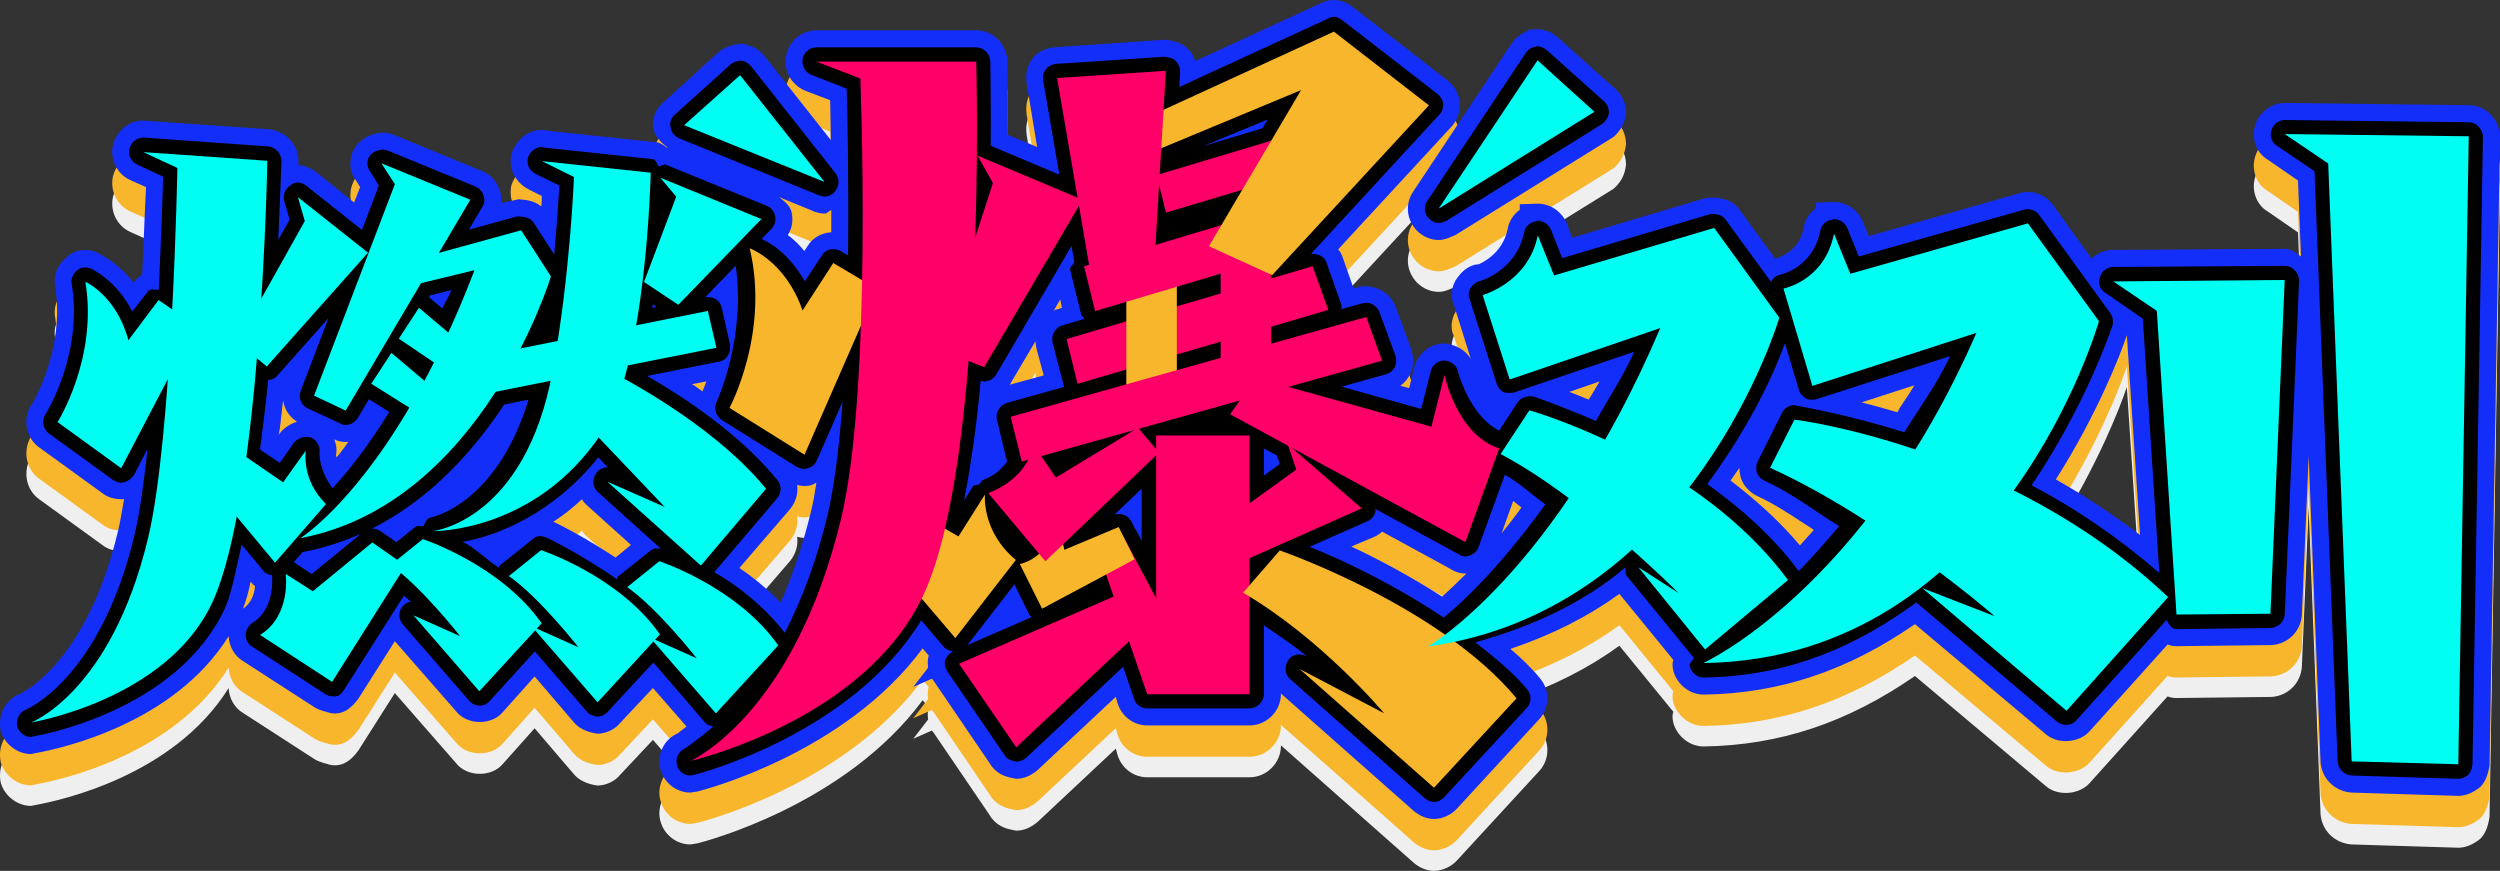 <?xml version="1.0" encoding="iso-8859-1"?>
<!-- Generator: Adobe Illustrator 24.0.0, SVG Export Plug-In . SVG Version: 6.00 Build 0)  -->
<svg version="1.1" id="&#x56FE;&#x5C42;_1" xmlns="http://www.w3.org/2000/svg" xmlns:xlink="http://www.w3.org/1999/xlink" x="0px"
	 y="0px" viewBox="0 0 1018.282 354.703" style="enable-background:new 0 0 1018.282 354.703;" xml:space="preserve">
<rect x="0" y="0" width="1018.282" height="354.703" fill="#333333" stroke="none"/>
<g>
	<g>
		<path style="fill:#EFEFEF;" d="M1014.695,67.985c-2.242-2.466-5.604-4.035-9.191-4.035l-74.874-0.897
			c-5.38,0-10.312,3.811-11.881,8.519c-2.018,5.604,0.224,11.881,4.932,14.571l12.33,8.519l1.205,30.936
			c-1.99-1.457-3.923-3.138-6.585-3.138l-69.942,0.448c-3.363,0-6.501,1.345-8.743,3.587l-15.468-21.521
			c-3.138-4.708-8.967-6.725-13.899-5.156l-61.424,17.486l-2.466-6.053c-2.018-4.708-6.725-7.846-11.657-7.846l-7.398,0.224v2.242
			c-2.466,1.793-4.483,4.708-4.932,7.846c-1.345,7.398-5.828,10.536-10.76,12.554c-0.448,0-0.673,0-0.897,0.224l-14.347-19.727
			c-2.242-3.363-6.053-5.156-11.209-5.156c-0.897,0-1.793,0-2.914,0.224l-54.25,16.141l-2.018-5.604
			c-2.018-4.932-6.725-8.294-11.881-8.294l-7.398,0.224v2.242c-2.466,1.793-4.483,4.708-4.932,7.846
			c-2.242,10.985-12.105,14.347-11.657,14.347l-1.793,0.224c-3.138,0.897-5.604,2.914-7.846,6.501
			c-1.793,3.363-2.018,6.949-0.673,9.639l6.949,22.193c-2.018-3.363-5.828-5.829-10.76-6.277c-5.829,0-10.76,4.035-12.33,9.864
			l-2.018,8.294l-3.587-0.897c1.793-1.345,3.138-2.914,4.035-4.932c1.345-2.914,1.569-6.053,0.448-9.864l-6.501-17.71
			c-2.018-4.708-6.501-8.07-12.778-8.07c-0.224,0-0.448,0-0.673,0l-3.587,0.897l-4.708-13.45c-0.448-0.897-0.897-1.793-1.569-2.466
			l46.18-49.991c2.242-2.466,3.587-5.604,3.363-10.088c-0.448-3.363-2.242-6.501-4.708-8.519l-38.782-30.039
			c-4.708-3.587-9.639-3.587-13.226-1.569l-51.112,23.538c-0.448-1.793-1.345-3.363-2.466-4.483
			c-2.466-2.914-5.604-3.587-8.294-4.035l-1.121-0.224l-45.731,3.138c-3.811,0.448-6.949,2.242-8.519,4.483
			c-1.569,2.018-3.138,5.156-2.466,10.088l4.259,26.004l-11.881-4.932c0-12.778-0.224-22.193-0.224-27.125v-3.363
			c-0.673-6.949-6.053-12.105-12.778-12.105h-65.01c-6.053,0-11.433,4.483-12.33,10.536c-1.121,5.829,2.018,11.657,7.846,14.123
			l10.088,3.811c0.084,3.923,0.168,10.2,0.28,16.253l-27.181-34.411c-2.018-2.466-5.156-4.259-8.519-4.708l-0.897-0.224
			l-0.897,0.224c-1.793,0.224-4.932,0.673-8.07,3.138l-22.417,20.4c-3.587,2.914-5.156,7.622-4.259,10.985
			c0.504,3.251,3.138,5.604,5.829,7.734c-0.14-0.056-0.28-0.112-0.448-0.112c-1.569-1.345-3.363-2.242-4.932-2.242
			c-0.224,0-0.224,0-0.224,0l-42.369-4.483l-3.363-0.448c-5.38,0-10.088,3.587-12.33,9.639c-1.345,5.829,1.345,11.657,6.949,14.571
			l5.38,2.69c0,1.121,0,2.69-0.224,4.259c-2.914-2.466-6.501-2.69-9.191-2.914l-7.174,1.569c0.224-1.793,0-3.587-0.448-4.932
			c-1.121-3.811-3.811-6.725-7.174-8.07l-36.54-15.02c-4.708-1.569-10.088-0.224-14.123,3.811
			c-3.811,4.259-4.035,10.985-0.897,14.795l1.793,2.914l-2.466,6.277l-15.02-12.105c-2.466-2.018-5.156-2.914-7.622-3.138
			c0-0.897,0-1.569,0-1.793c0-6.501-5.38-12.105-11.881-12.778L58.37,70.226c-5.829,0-10.76,4.035-12.33,9.864
			c-1.345,5.829,1.569,11.881,6.949,14.347l6.501,2.914c-0.448,7.846-0.897,20.848-1.569,35.644
			c-1.121,0.673-2.242,1.569-3.138,2.69l-0.448,0.448c-5.829-7.398-12.105-10.76-14.795-12.105
			c-4.708-2.242-9.864-0.897-12.778,2.242c-3.587,2.914-5.156,7.622-4.259,11.657c4.035,25.332-9.191,47.077-8.967,47.077
			l-1.121,1.569c-3.138,5.604-1.793,13.002,3.587,16.813l26.004,18.831c1.793,1.345,4.259,2.242,7.622,2.242
			c0.224,0,0.673,0,0.897,0c-0.897,4.932-1.569,9.415-2.466,13.002c-12.33,52.008-37.661,65.235-39.679,66.131l-0.448,0.224
			c-5.829,2.466-8.967,8.519-7.622,15.02c1.569,5.38,6.725,9.415,12.33,9.415l2.242-0.448c9.639-1.793,55.819-11.657,78.237-47.525
			c0.224,4.259,2.466,8.07,5.829,10.088l29.143,18.831c2.466,1.569,5.829,2.018,6.053,2.242c4.708,1.121,8.519-1.121,11.881-5.829
			l14.795-23.314l24.883,28.47c4.483,5.828,14.571,5.828,19.055,0.448l13.002-14.571l15.916,18.606
			c2.018,2.466,5.156,4.035,9.639,4.708c3.587,0,7.174-1.793,9.191-4.259l13.45-14.347l13.675,15.692
			c-2.242,1.793-3.587,2.69-3.363,2.69c-6.053,2.466-8.967,9.191-7.174,15.02c1.569,5.38,6.501,9.191,12.105,9.191l2.914-0.448
			c2.69-0.673,60.079-15.468,91.687-58.285l2.466,2.914c-0.448,1.569-0.448,3.138-0.224,4.932l-6.053,7.846l7.622-3.363
			c0.224,0.448,0.448,0.673,0.673,0.897l22.866,33.626c2.466,4.259,6.501,5.38,8.519,5.829l2.242,0.448
			c2.914,0,5.829-1.121,8.743-3.587l31.833-29.815l0.673,2.466c1.569,5.38,6.501,9.191,12.105,9.191h41.696
			c6.949,0,12.778-5.828,12.778-12.778v-0.224l54.25,47.973c2.466,2.018,5.38,3.138,8.07,3.138c3.587,0,7.174-1.793,9.415-4.259
			l33.626-36.54c4.035-4.483,4.259-11.433,0.448-16.141c-3.587-4.483-7.846-8.519-12.33-12.33
			c17.261-5.828,32.057-13.45,44.386-22.417l21.969,26.901c-0.448,1.121-0.448,2.69,0,4.483c1.569,5.604,6.725,9.639,12.33,9.639
			c30.936-0.448,58.509-9.639,86.083-28.694l53.578,45.059c4.932,4.035,13.45,3.138,17.486-1.345l31.833-35.419
			c1.121,0.448,2.242,0.673,3.587,0.673l38.782-0.448c6.725-0.448,11.881-5.604,12.33-12.33l2.774-64.786l4.848,125.089
			c0.673,6.501,5.604,11.433,12.33,12.105l43.714,1.345c2.914,0,5.828-1.121,8.967-3.587c2.018-2.018,3.138-4.708,3.811-8.967
			l4.259-256.006C1018.282,73.589,1016.937,70.45,1014.695,67.985z M837.374,216.388c16.813-26.452,26.228-50.663,28.918-58.734
			l5.38,81.375C860.688,230.735,849.255,223.113,837.374,216.388z M779.761,178.054c-1.345,2.242-2.914,4.708-4.483,6.949
			c-0.897,1.345-1.793,2.69-2.466,4.035c-5.38-1.569-10.088-2.914-14.571-4.035L779.761,178.054z M736.496,235.442
			c0.673,0.448,1.569,0.897,2.242,1.569c-1.793,2.018-3.811,4.259-5.604,6.277c-9.191-10.985-19.279-19.503-28.246-26.453
			c1.345-1.793,2.466-3.587,3.587-5.156c0,1.345,0.224,2.69,0.673,4.259c0.897,2.914,3.363,5.604,6.501,7.174
			C723.045,226.475,729.546,230.959,736.496,235.442z M619.701,227.82c-2.69,3.811-5.604,7.398-8.07,10.536l4.708-13.226
			c0.897,0.673,1.569,1.345,2.242,1.793C619.029,227.372,619.477,227.596,619.701,227.82z M597.284,254.721
			c-3.811,3.811-7.174,6.949-9.864,9.415c-13.675-8.743-26.901-15.692-36.989-20.4l8.967-3.811c1.345-0.448,2.466-1.345,3.587-2.242
			l27.125,14.795c2.018,1.345,4.259,2.242,6.725,2.242C597.06,254.721,597.06,254.721,597.284,254.721z M647.05,183.882
			c-2.69-1.121-5.38-2.242-7.846-3.138l12.33-4.259c-0.897,1.569-2.018,3.363-2.914,4.932L647.05,183.882z M256.988,243.064
			l-6.277,5.156c-11.209-7.398-21.745-13.002-25.332-14.571c3.811-2.466,7.846-5.604,11.657-9.191
			c0.448,0.897,1.121,1.569,1.793,2.242L256.988,243.064z M287.7,176.485c-0.673,1.793-1.121,3.138-1.569,4.035
			c-1.345-0.897-2.69-2.018-4.259-2.914L287.7,176.485z M321.998,228.269c2.242-2.914,3.138-6.277,2.69-9.639
			c0.897,0.224,1.793,0.448,2.914,0.448c3.138,0,3.811-0.897,4.932-1.345c-0.673,4.483-1.345,8.294-2.242,11.881
			c-3.363,13.675-7.398,25.78-12.33,36.989c-5.604-5.829-11.433-10.536-16.813-14.123L321.998,228.269z M141.987,200.92
			c-1.569,2.242-3.138,4.483-4.932,6.501c0-0.448-0.224-0.673-0.224-0.673c0.448-2.242,0.224-4.483-0.673-6.725
			c1.121,0.673,2.69,1.121,4.708,1.121C141.314,201.144,141.763,201.144,141.987,200.92z M120.914,192.849
			c-2.466,0.897-4.932,2.242-6.725,4.483l-0.673,0.897l0.448-2.466c0.448-3.811,0.897-7.846,1.345-11.657
			C115.758,187.693,117.776,190.832,120.914,192.849z M411.219,177.83c0.224-0.224,0.448-0.448,0.448-0.673l10.088-17.037
			c0,0.673,0.224,1.345,0.224,2.242l3.138,11.657L411.219,177.83z M429.153,147.79l2.69-4.708l0.673,3.363l-1.793,0.673
			C430.05,147.118,429.602,147.342,429.153,147.79z M330.965,106.991l0.448,0.224c1.121,0.448,2.914,0.897,4.483,0.897
			c1.149,0,1.597-1.121,2.69-1.401c-0.028,3.138,0.028,5.772,0,9.023c-4.035,0.224-7.622,2.242-9.639,5.604l-1.345,2.018
			c-2.018-2.466-4.259-4.708-6.725-6.501c1.793-2.69,2.242-6.053,1.569-9.191c-0.616-2.97-3.026-4.54-5.156-6.277L330.965,106.991z
			 M102.084,258.084c0.673,0.673,1.121,1.345,1.793,1.793c-0.224,3.138-1.569,6.949-4.932,9.191
			C100.29,265.93,101.187,262.119,102.084,258.084z M884.478,275.513v0.056h-0.028L884.478,275.513z"/>
		<path style="fill:#EFEFEF;" d="M577.108,115.061c2.466,2.466,5.604,3.811,8.967,3.811c2.242,0,4.035-0.897,6.725-2.018
			l64.338-39.903c2.914-2.466,4.708-5.604,5.156-9.864c0-4.035-1.793-7.622-4.484-9.864l-23.538-21.072
			c-2.466-2.018-5.38-3.138-8.07-3.138l-3.587,0.224l-0.673,0.673c-2.466,0.897-4.708,2.69-6.277,4.932L575.763,98.92
			C572.176,104.076,572.849,110.578,577.108,115.061z"/>
	</g>
	<g>
		<path style="fill:#F8B62D;" d="M1014.695,59.626c-2.242-2.466-5.604-4.035-9.191-4.035l-74.874-0.897
			c-5.38,0-10.312,3.811-11.881,8.519c-2.018,5.604,0.224,11.881,4.932,14.571l12.33,8.519l1.205,30.936
			c-1.99-1.457-3.923-3.138-6.585-3.138l-69.942,0.448c-3.363,0-6.501,1.345-8.743,3.587l-15.468-21.521
			c-3.138-4.708-8.967-6.725-13.899-5.156l-61.424,17.486l-2.466-6.053c-2.018-4.708-6.725-7.846-11.657-7.846l-7.398,0.224v2.242
			c-2.466,1.793-4.483,4.708-4.932,7.846c-1.345,7.398-5.828,10.536-10.76,12.554c-0.448,0-0.673,0-0.897,0.224l-14.347-19.727
			c-2.242-3.363-6.053-5.156-11.209-5.156c-0.897,0-1.793,0-2.914,0.224l-54.25,16.141l-2.018-5.604
			c-2.018-4.932-6.725-8.294-11.881-8.294l-7.398,0.224v2.242c-2.466,1.793-4.483,4.708-4.932,7.846
			c-2.242,10.985-12.105,14.347-11.657,14.347l-1.793,0.224c-3.138,0.897-5.604,2.914-7.846,6.501
			c-1.793,3.363-2.018,6.949-0.673,9.639l6.949,22.193c-2.018-3.363-5.828-5.829-10.76-6.277c-5.829,0-10.76,4.035-12.33,9.864
			l-2.018,8.294l-3.587-0.897c1.793-1.345,3.138-2.914,4.035-4.932c1.345-2.914,1.569-6.053,0.448-9.864l-6.501-17.71
			c-2.018-4.708-6.501-8.07-12.778-8.07c-0.224,0-0.448,0-0.673,0l-3.587,0.897l-4.708-13.45c-0.448-0.897-0.897-1.793-1.569-2.466
			l46.18-49.991c2.242-2.466,3.587-5.604,3.363-10.088c-0.448-3.363-2.242-6.501-4.708-8.519l-38.782-30.039
			c-4.708-3.587-9.639-3.587-13.226-1.569l-51.112,23.538c-0.448-1.793-1.345-3.363-2.466-4.483
			c-2.466-2.914-5.604-3.587-8.294-4.035l-1.121-0.224l-45.731,3.138c-3.811,0.448-6.949,2.242-8.519,4.483
			c-1.569,2.018-3.138,5.156-2.466,10.088l4.259,26.004l-11.881-4.932c0-12.778-0.224-22.193-0.224-27.125v-3.363
			c-0.673-6.949-6.053-12.105-12.778-12.105h-65.01c-6.053,0-11.433,4.483-12.33,10.536c-1.121,5.829,2.018,11.657,7.846,14.123
			l10.088,3.811c0.084,3.923,0.168,10.2,0.28,16.253l-27.181-34.411c-2.018-2.466-5.156-4.259-8.519-4.708l-0.897-0.224
			l-0.897,0.224c-1.793,0.224-4.932,0.673-8.07,3.138l-22.417,20.4c-3.587,2.914-5.156,7.622-4.259,10.985
			c0.504,3.251,3.138,5.604,5.829,7.734c-0.14-0.056-0.28-0.112-0.448-0.112c-1.569-1.345-3.363-2.242-4.932-2.242
			c-0.224,0-0.224,0-0.224,0l-42.369-4.483l-3.363-0.448c-5.38,0-10.088,3.587-12.33,9.639c-1.345,5.829,1.345,11.657,6.949,14.571
			l5.38,2.69c0,1.121,0,2.69-0.224,4.259c-2.914-2.466-6.501-2.69-9.191-2.914l-7.174,1.569c0.224-1.793,0-3.587-0.448-4.932
			c-1.121-3.811-3.811-6.725-7.174-8.07l-36.54-15.02c-4.708-1.569-10.088-0.224-14.123,3.811
			c-3.811,4.259-4.035,10.985-0.897,14.795l1.793,2.914l-2.466,6.277l-15.02-12.105c-2.466-2.018-5.156-2.914-7.622-3.138
			c0-0.897,0-1.569,0-1.793c0-6.501-5.38-12.105-11.881-12.778L58.37,61.867c-5.829,0-10.76,4.035-12.33,9.864
			c-1.345,5.829,1.569,11.881,6.949,14.347l6.501,2.914c-0.448,7.846-0.897,20.848-1.569,35.644
			c-1.121,0.673-2.242,1.569-3.138,2.69l-0.448,0.448c-5.829-7.398-12.105-10.76-14.795-12.105
			c-4.708-2.242-9.864-0.897-12.778,2.242c-3.587,2.914-5.156,7.622-4.259,11.657c4.035,25.332-9.191,47.076-8.967,47.076
			l-1.121,1.569c-3.138,5.604-1.793,13.002,3.587,16.813l26.004,18.831c1.793,1.345,4.259,2.242,7.622,2.242
			c0.224,0,0.673,0,0.897,0c-0.897,4.932-1.569,9.415-2.466,13.002c-12.33,52.008-37.661,65.235-39.679,66.131l-0.448,0.224
			c-5.829,2.466-8.967,8.519-7.622,15.02c1.569,5.38,6.725,9.415,12.33,9.415l2.242-0.448c9.639-1.793,55.819-11.657,78.237-47.525
			c0.224,4.259,2.466,8.07,5.829,10.088l29.143,18.831c2.466,1.569,5.829,2.018,6.053,2.242c4.708,1.121,8.519-1.121,11.881-5.829
			l14.795-23.314l24.883,28.47c4.483,5.829,14.571,5.829,19.055,0.448l13.002-14.571l15.916,18.606
			c2.018,2.466,5.156,4.035,9.639,4.708c3.587,0,7.174-1.793,9.191-4.259l13.45-14.347l13.675,15.692
			c-2.242,1.793-3.587,2.69-3.363,2.69c-6.053,2.466-8.967,9.191-7.174,15.02c1.569,5.38,6.501,9.191,12.105,9.191l2.914-0.448
			c2.69-0.673,60.079-15.468,91.687-58.285l2.466,2.914c-0.448,1.569-0.448,3.138-0.224,4.932l-6.053,7.846l7.622-3.363
			c0.224,0.448,0.448,0.673,0.673,0.897l22.866,33.626c2.466,4.259,6.501,5.38,8.519,5.829l2.242,0.448
			c2.914,0,5.829-1.121,8.743-3.587l31.833-29.815l0.673,2.466c1.569,5.38,6.501,9.191,12.105,9.191h41.696
			c6.949,0,12.778-5.829,12.778-12.778v-0.224l54.25,47.973c2.466,2.018,5.38,3.138,8.07,3.138c3.587,0,7.174-1.793,9.415-4.259
			l33.626-36.54c4.035-4.483,4.259-11.433,0.448-16.141c-3.587-4.483-7.846-8.519-12.33-12.33
			c17.261-5.829,32.057-13.45,44.386-22.417l21.969,26.901c-0.448,1.121-0.448,2.69,0,4.483c1.569,5.604,6.725,9.639,12.33,9.639
			c30.936-0.448,58.509-9.639,86.083-28.694l53.578,45.059c4.932,4.035,13.45,3.138,17.486-1.345l31.833-35.419
			c1.121,0.448,2.242,0.673,3.587,0.673l38.782-0.448c6.725-0.448,11.881-5.604,12.33-12.33l2.774-64.786l4.848,125.089
			c0.673,6.501,5.604,11.433,12.33,12.105l43.714,1.345c2.914,0,5.828-1.121,8.967-3.587c2.018-2.018,3.138-4.708,3.811-8.967
			l4.259-256.006C1018.282,65.23,1016.937,62.092,1014.695,59.626z M837.374,208.029c16.813-26.453,26.228-50.663,28.918-58.734
			l5.38,81.375C860.688,222.376,849.255,214.754,837.374,208.029z M779.761,169.695c-1.345,2.242-2.914,4.708-4.483,6.949
			c-0.897,1.345-1.793,2.69-2.466,4.035c-5.38-1.569-10.088-2.914-14.571-4.035L779.761,169.695z M736.496,227.084
			c0.673,0.448,1.569,0.897,2.242,1.569c-1.793,2.018-3.811,4.259-5.604,6.277c-9.191-10.985-19.279-19.503-28.246-26.452
			c1.345-1.793,2.466-3.587,3.587-5.156c0,1.345,0.224,2.69,0.673,4.259c0.897,2.914,3.363,5.604,6.501,7.174
			C723.045,218.117,729.546,222.6,736.496,227.084z M619.701,219.462c-2.69,3.811-5.604,7.398-8.07,10.536l4.708-13.226
			c0.897,0.673,1.569,1.345,2.242,1.793C619.029,219.013,619.477,219.237,619.701,219.462z M597.284,246.362
			c-3.811,3.811-7.174,6.949-9.864,9.415c-13.675-8.743-26.901-15.692-36.989-20.4l8.967-3.811c1.345-0.448,2.466-1.345,3.587-2.242
			l27.125,14.795c2.018,1.345,4.259,2.242,6.725,2.242C597.06,246.362,597.06,246.362,597.284,246.362z M647.05,175.524
			c-2.69-1.121-5.38-2.242-7.846-3.138l12.33-4.259c-0.897,1.569-2.018,3.363-2.914,4.932L647.05,175.524z M256.988,234.705
			l-6.277,5.156c-11.209-7.398-21.745-13.002-25.332-14.571c3.811-2.466,7.846-5.604,11.657-9.191
			c0.448,0.897,1.121,1.569,1.793,2.242L256.988,234.705z M287.7,168.126c-0.673,1.793-1.121,3.138-1.569,4.035
			c-1.345-0.897-2.69-2.018-4.259-2.914L287.7,168.126z M321.998,219.91c2.242-2.914,3.138-6.277,2.69-9.639
			c0.897,0.224,1.793,0.448,2.914,0.448c3.138,0,3.811-0.897,4.932-1.345c-0.673,4.483-1.345,8.294-2.242,11.881
			c-3.363,13.675-7.398,25.78-12.33,36.989c-5.604-5.829-11.433-10.536-16.813-14.123L321.998,219.91z M141.987,192.561
			c-1.569,2.242-3.138,4.483-4.932,6.501c0-0.448-0.224-0.673-0.224-0.673c0.448-2.242,0.224-4.483-0.673-6.725
			c1.121,0.673,2.69,1.121,4.708,1.121C141.314,192.785,141.763,192.785,141.987,192.561z M120.914,184.49
			c-2.466,0.897-4.932,2.242-6.725,4.483l-0.673,0.897l0.448-2.466c0.448-3.811,0.897-7.846,1.345-11.657
			C115.758,179.335,117.776,182.473,120.914,184.49z M411.219,169.471c0.224-0.224,0.448-0.448,0.448-0.673l10.088-17.037
			c0,0.673,0.224,1.345,0.224,2.242l3.138,11.657L411.219,169.471z M429.153,139.432l2.69-4.708l0.673,3.363l-1.793,0.673
			C430.05,138.759,429.602,138.983,429.153,139.432z M330.965,98.632l0.448,0.224c1.121,0.448,2.914,0.897,4.483,0.897
			c1.149,0,1.597-1.121,2.69-1.401c-0.028,3.138,0.028,5.772,0,9.023c-4.035,0.224-7.622,2.242-9.639,5.604l-1.345,2.018
			c-2.018-2.466-4.259-4.708-6.725-6.501c1.793-2.69,2.242-6.053,1.569-9.191c-0.616-2.97-3.026-4.54-5.156-6.277L330.965,98.632z
			 M102.084,249.725c0.673,0.673,1.121,1.345,1.793,1.793c-0.224,3.138-1.569,6.949-4.932,9.191
			C100.29,257.571,101.187,253.76,102.084,249.725z M884.478,267.155v0.056h-0.028L884.478,267.155z"/>
		<path style="fill:#F8B62D;" d="M577.108,106.702c2.466,2.466,5.604,3.811,8.967,3.811c2.242,0,4.035-0.897,6.725-2.018
			l64.338-39.903c2.914-2.466,4.708-5.604,5.156-9.864c0-4.035-1.793-7.622-4.484-9.864l-23.538-21.072
			c-2.466-2.018-5.38-3.138-8.07-3.138l-3.587,0.224l-0.673,0.673c-2.466,0.897-4.708,2.69-6.277,4.932l-39.903,60.079
			C572.176,95.718,572.849,102.219,577.108,106.702z"/>
	</g>
	<g>
		<path style="fill:#142EFA;" d="M1014.695,46.866c-2.242-2.466-5.604-4.035-9.191-4.035l-74.874-0.897
			c-5.38,0-10.312,3.811-11.881,8.519c-2.018,5.604,0.224,11.881,4.932,14.571l12.33,8.519l1.205,30.936
			c-1.99-1.457-3.923-3.138-6.585-3.138l-69.942,0.448c-3.363,0-6.501,1.345-8.743,3.587l-15.468-21.521
			c-3.138-4.708-8.967-6.725-13.899-5.156l-61.424,17.486l-2.466-6.053c-2.018-4.708-6.725-7.846-11.657-7.846l-7.398,0.224v2.242
			c-2.466,1.793-4.483,4.708-4.932,7.846c-1.345,7.398-5.828,10.536-10.76,12.554c-0.448,0-0.673,0-0.897,0.224l-14.347-19.727
			c-2.242-3.363-6.053-5.156-11.209-5.156c-0.897,0-1.793,0-2.914,0.224l-54.25,16.141l-2.018-5.604
			c-2.018-4.932-6.725-8.294-11.881-8.294l-7.398,0.224v2.242c-2.466,1.793-4.483,4.708-4.932,7.846
			c-2.242,10.985-12.105,14.347-11.657,14.347l-1.793,0.224c-3.138,0.897-5.604,2.914-7.846,6.501
			c-1.793,3.363-2.018,6.949-0.673,9.639l6.949,22.193c-2.018-3.363-5.828-5.829-10.76-6.277c-5.829,0-10.76,4.035-12.33,9.864
			l-2.018,8.294l-3.587-0.897c1.793-1.345,3.138-2.914,4.035-4.932c1.345-2.914,1.569-6.053,0.448-9.864l-6.501-17.71
			c-2.018-4.708-6.501-8.07-12.778-8.07c-0.224,0-0.448,0-0.673,0l-3.587,0.897l-4.708-13.45c-0.448-0.897-0.897-1.793-1.569-2.466
			l46.18-49.991c2.242-2.466,3.587-5.604,3.363-10.088c-0.448-3.363-2.242-6.501-4.708-8.519L551.104,2.928
			c-4.708-3.587-9.639-3.587-13.226-1.569l-51.112,23.538c-0.448-1.793-1.345-3.363-2.466-4.483
			c-2.466-2.914-5.604-3.587-8.294-4.035l-1.121-0.224l-45.731,3.138c-3.811,0.448-6.949,2.242-8.519,4.483
			c-1.569,2.018-3.138,5.156-2.466,10.088l4.259,26.004l-11.881-4.932c0-12.778-0.224-22.193-0.224-27.125v-3.363
			c-0.673-6.949-6.053-12.105-12.778-12.105h-65.01c-6.053,0-11.433,4.483-12.33,10.536c-1.121,5.829,2.018,11.657,7.846,14.123
			l10.088,3.811c0.084,3.923,0.168,10.2,0.28,16.253l-27.181-34.411c-2.018-2.466-5.156-4.259-8.519-4.708l-0.897-0.224
			l-0.897,0.224c-1.793,0.224-4.932,0.673-8.07,3.138l-22.417,20.4c-3.587,2.914-5.156,7.622-4.259,10.985
			c0.504,3.251,3.138,5.604,5.829,7.734c-0.14-0.056-0.28-0.112-0.448-0.112c-1.569-1.345-3.363-2.242-4.932-2.242
			c-0.224,0-0.224,0-0.224,0l-42.369-4.483l-3.363-0.448c-5.38,0-10.088,3.587-12.33,9.639c-1.345,5.829,1.345,11.657,6.949,14.571
			l5.38,2.69c0,1.121,0,2.69-0.224,4.259c-2.914-2.466-6.501-2.69-9.191-2.914l-7.174,1.569c0.224-1.793,0-3.587-0.448-4.932
			c-1.121-3.811-3.811-6.725-7.174-8.07l-36.54-15.02c-4.708-1.569-10.088-0.224-14.123,3.811
			c-3.811,4.259-4.035,10.985-0.897,14.795l1.793,2.914l-2.466,6.277l-15.02-12.105c-2.466-2.018-5.156-2.914-7.622-3.138
			c0-0.897,0-1.569,0-1.793c0-6.501-5.38-12.105-11.881-12.778L58.37,49.108c-5.829,0-10.76,4.035-12.33,9.864
			C44.695,64.8,47.61,70.853,52.99,73.319l6.501,2.914c-0.448,7.846-0.897,20.848-1.569,35.644c-1.121,0.673-2.242,1.569-3.138,2.69
			l-0.448,0.448c-5.829-7.398-12.105-10.76-14.795-12.105c-4.708-2.242-9.864-0.897-12.778,2.242
			c-3.587,2.914-5.156,7.622-4.259,11.657c4.035,25.332-9.191,47.076-8.967,47.076l-1.121,1.569
			c-3.138,5.604-1.793,13.002,3.587,16.813l26.004,18.831c1.793,1.345,4.259,2.242,7.622,2.242c0.224,0,0.673,0,0.897,0
			c-0.897,4.932-1.569,9.415-2.466,13.002c-12.33,52.008-37.661,65.235-39.679,66.131l-0.448,0.224
			c-5.829,2.466-8.967,8.519-7.622,15.02c1.569,5.38,6.725,9.415,12.33,9.415l2.242-0.448c9.639-1.793,55.819-11.657,78.237-47.525
			c0.224,4.259,2.466,8.07,5.829,10.088l29.143,18.831c2.466,1.569,5.829,2.018,6.053,2.242c4.708,1.121,8.519-1.121,11.881-5.829
			l14.795-23.314l24.883,28.47c4.483,5.829,14.571,5.829,19.055,0.448l13.002-14.571l15.916,18.606
			c2.018,2.466,5.156,4.035,9.639,4.708c3.587,0,7.174-1.793,9.191-4.259l13.45-14.347l13.675,15.692
			c-2.242,1.793-3.587,2.69-3.363,2.69c-6.053,2.466-8.967,9.191-7.174,15.02c1.569,5.38,6.501,9.191,12.105,9.191l2.914-0.448
			c2.69-0.673,60.079-15.468,91.687-58.285l2.466,2.914c-0.448,1.569-0.448,3.138-0.224,4.932l-6.053,7.846l7.622-3.363
			c0.224,0.448,0.448,0.673,0.673,0.897l22.866,33.626c2.466,4.259,6.501,5.38,8.519,5.829l2.242,0.448
			c2.914,0,5.829-1.121,8.743-3.587l31.833-29.815l0.673,2.466c1.569,5.38,6.501,9.191,12.105,9.191h41.696
			c6.949,0,12.778-5.829,12.778-12.778v-0.224l54.25,47.973c2.466,2.018,5.38,3.138,8.07,3.138c3.587,0,7.174-1.793,9.415-4.259
			l33.626-36.54c4.035-4.483,4.259-11.433,0.448-16.141c-3.587-4.483-7.846-8.519-12.33-12.33
			c17.261-5.829,32.057-13.45,44.386-22.417l21.969,26.901c-0.448,1.121-0.448,2.69,0,4.483c1.569,5.604,6.725,9.639,12.33,9.639
			c30.936-0.448,58.509-9.639,86.083-28.694l53.578,45.059c4.932,4.035,13.45,3.138,17.486-1.345l31.833-35.419
			c1.121,0.448,2.242,0.673,3.587,0.673l38.782-0.448c6.725-0.448,11.881-5.604,12.33-12.33l2.774-64.786l4.848,125.089
			c0.673,6.501,5.604,11.433,12.33,12.105l43.714,1.345c2.914,0,5.828-1.121,8.967-3.587c2.018-2.018,3.138-4.708,3.811-8.967
			l4.259-256.006C1018.282,52.471,1016.937,49.332,1014.695,46.866z M837.374,195.269c16.813-26.452,26.228-50.663,28.918-58.734
			l5.38,81.375C860.688,209.616,849.255,201.995,837.374,195.269z M779.761,156.936c-1.345,2.242-2.914,4.708-4.483,6.949
			c-0.897,1.345-1.793,2.69-2.466,4.035c-5.38-1.569-10.088-2.914-14.571-4.035L779.761,156.936z M736.496,214.324
			c0.673,0.448,1.569,0.897,2.242,1.569c-1.793,2.018-3.811,4.259-5.604,6.277c-9.191-10.985-19.279-19.503-28.246-26.453
			c1.345-1.793,2.466-3.587,3.587-5.156c0,1.345,0.224,2.69,0.673,4.259c0.897,2.914,3.363,5.604,6.501,7.174
			C723.045,205.357,729.546,209.841,736.496,214.324z M619.701,206.702c-2.69,3.811-5.604,7.398-8.07,10.536l4.708-13.226
			c0.897,0.673,1.569,1.345,2.242,1.793C619.029,206.254,619.477,206.478,619.701,206.702z M597.284,233.603
			c-3.811,3.811-7.174,6.949-9.864,9.415c-13.675-8.743-26.901-15.692-36.989-20.4l8.967-3.811c1.345-0.448,2.466-1.345,3.587-2.242
			l27.125,14.795c2.018,1.345,4.259,2.242,6.725,2.242C597.06,233.603,597.06,233.603,597.284,233.603z M647.05,162.764
			c-2.69-1.121-5.38-2.242-7.846-3.138l12.33-4.259c-0.897,1.569-2.018,3.363-2.914,4.932L647.05,162.764z M256.988,221.946
			l-6.277,5.156c-11.209-7.398-21.745-13.002-25.332-14.571c3.811-2.466,7.846-5.604,11.657-9.191
			c0.448,0.897,1.121,1.569,1.793,2.242L256.988,221.946z M287.7,155.366c-0.673,1.793-1.121,3.138-1.569,4.035
			c-1.345-0.897-2.69-2.018-4.259-2.914L287.7,155.366z M321.998,207.151c2.242-2.914,3.138-6.277,2.69-9.639
			c0.897,0.224,1.793,0.448,2.914,0.448c3.138,0,3.811-0.897,4.932-1.345c-0.673,4.483-1.345,8.294-2.242,11.881
			c-3.363,13.675-7.398,25.78-12.33,36.989c-5.604-5.829-11.433-10.536-16.813-14.123L321.998,207.151z M141.987,179.801
			c-1.569,2.242-3.138,4.483-4.932,6.501c0-0.448-0.224-0.673-0.224-0.673c0.448-2.242,0.224-4.483-0.673-6.725
			c1.121,0.673,2.69,1.121,4.708,1.121C141.314,180.025,141.763,180.025,141.987,179.801z M120.914,171.731
			c-2.466,0.897-4.932,2.242-6.725,4.483l-0.673,0.897l0.448-2.466c0.448-3.811,0.897-7.846,1.345-11.657
			C115.758,166.575,117.776,169.714,120.914,171.731z M411.219,156.711c0.224-0.224,0.448-0.448,0.448-0.673l10.088-17.037
			c0,0.673,0.224,1.345,0.224,2.242l3.138,11.657L411.219,156.711z M429.153,126.672l2.69-4.708l0.673,3.363L430.723,126
			C430.05,126,429.602,126.224,429.153,126.672z M330.965,85.872l0.448,0.224c1.121,0.448,2.914,0.897,4.483,0.897
			c1.149,0,1.597-1.121,2.69-1.401c-0.028,3.138,0.028,5.772,0,9.023c-4.035,0.224-7.622,2.242-9.639,5.604l-1.345,2.018
			c-2.018-2.466-4.259-4.708-6.725-6.501c1.793-2.69,2.242-6.053,1.569-9.191c-0.616-2.97-3.026-4.54-5.156-6.277L330.965,85.872z
			 M102.084,236.966c0.673,0.673,1.121,1.345,1.793,1.793c-0.224,3.138-1.569,6.949-4.932,9.191
			C100.29,244.812,101.187,241.001,102.084,236.966z M884.478,254.395v0.056h-0.028L884.478,254.395z"/>
		<path style="fill:#142EFA;" d="M577.108,93.943c2.466,2.466,5.604,3.811,8.967,3.811c2.242,0,4.035-0.897,6.725-2.018
			l64.338-39.903c2.914-2.466,4.708-5.604,5.156-9.864c0-4.035-1.793-7.622-4.484-9.864l-23.538-21.072
			c-2.466-2.018-5.38-3.138-8.07-3.138l-3.587,0.224l-0.673,0.673c-2.466,0.897-4.708,2.69-6.277,4.932l-39.903,60.079
			C572.176,82.958,572.849,89.459,577.108,93.943z"/>
	</g>
	<g>
		<path d="M930.63,108.29l-69.942,0.448c-2.466,0-4.708,1.793-5.38,4.259c-0.897,2.242,0,4.932,2.242,6.277l15.244,10.536
			l6.725,103.568c-17.093-14.795-34.551-26.565-52.036-35.7c22.389-33.01,32.757-64.562,32.982-65.179
			c0.448-1.793,0-3.587-0.897-4.932l-28.918-39.903c-1.345-2.018-4.035-2.914-6.277-2.242l-67.252,19.055l-4.708-11.657
			c-0.897-2.018-3.138-3.587-5.38-3.587c-0.224,0-0.448,0-0.448,0.224c-2.69,0.224-4.708,2.018-5.156,4.483
			c-2.914,15.02-15.692,17.71-16.141,17.934c-1.569,0.224-2.914,1.121-3.811,2.69c-0.056,0.112,0,0.224-0.056,0.336l-18.55-25.444
			c-1.345-2.018-4.035-2.466-6.277-2.242l-60.303,17.934l-4.483-11.433c-0.897-2.242-3.138-3.811-5.38-3.811
			c-0.224,0-0.448,0-0.448,0.224c-2.69,0.224-4.708,2.018-5.156,4.483c-3.138,15.468-17.71,19.951-18.382,19.951
			c-1.569,0.448-2.69,1.569-3.587,2.914c-0.672,1.345-0.897,2.914-0.224,4.483l10.985,34.299c0.448,1.345,1.345,2.69,2.69,3.363
			c1.569,0.673,3.363,0.448,4.483,0.224l48.87-16.589c-5.156,11.209-10.396,18.831-15.636,28.19
			c-13.591-5.829-24.547-9.696-25.612-10.032c-2.466-0.224-5.156,0.673-6.277,2.466l-7.51,11.545
			c-12.049-6.221-16.701-23.65-16.701-23.875c-0.448-2.69-2.914-4.483-5.38-4.708c-0.224,0-0.224,0-0.224,0
			c-2.69,0-4.932,1.793-5.604,4.483l-3.811,15.244l-32.421-9.079l18.074-5.044c1.569-0.448,2.914-1.569,3.587-2.914
			c0.673-1.569,0.673-3.138,0.224-4.708l-6.501-17.71c-0.897-2.242-3.138-3.811-5.38-3.811c-0.448,0-1.121,0.224-1.569,0.224
			l-8.603,2.41c-0.028-0.56,0.252-1.177,0.084-1.737l-6.277-17.71c-0.981-2.354-3.475-3.082-6.109-3.138l52.289-56.716
			c1.121-1.121,1.569-2.69,1.569-4.259c-0.224-1.569-1.121-3.138-2.242-4.035L546.845,8.308c-2.018-1.569-4.035-2.018-6.053-0.673
			l-60.443,27.798l0.364-6.053c0-1.793-0.673-3.363-1.793-4.483c-1.121-1.345-2.466-1.345-4.483-1.793l-44.386,2.914
			c-1.569,0.224-3.138,0.897-4.035,2.242c-1.121,1.345-1.345,2.914-1.121,4.483l6.585,38.39l-27.938-11.769
			c0.112-19.111-0.168-32.617-0.168-34.467c-0.224-3.138-2.69-5.604-5.829-5.604h-65.01c-2.69,0-5.156,2.018-5.604,4.708
			c-0.448,2.69,0.897,5.38,3.587,6.501l14.347,5.604c0.308,9.583,0.869,37.157,0.56,67.925l-3.026-1.793
			c-2.914-1.569-6.277-0.673-7.622,1.793l-6.949,10.536c-6.697-11.545-14.179-15.636-17.598-17.261l3.923-4.035
			c1.345-1.345,2.018-3.363,1.569-5.156c-0.448-2.018-1.569-3.587-3.363-4.259l-41.248-16.813c-0.785-0.28-1.681,0.616-2.69,0.785
			c-0.953-1.121-1.177-2.914-2.69-3.026l-44.386-4.708c-0.224-0.224-0.448-0.224-0.673-0.224c-2.466,0-4.708,1.793-5.604,4.259
			c-0.673,2.69,0.448,5.38,3.138,6.725l9.639,4.708c-0.336,5.1-0.953,15.636-2.102,28.134l-8.435-13.114
			c-1.345-2.018-3.587-2.242-6.501-2.466l-19.811,5.436l5.464-9.247c0.897-1.345,1.121-3.138,0.448-4.708
			c-0.448-1.569-1.569-2.914-3.138-3.587l-36.092-14.795c-2.018-0.673-4.932,0-6.725,1.793c-1.569,1.793-1.793,4.708-0.224,6.725
			l3.587,5.829l-6.893,18.102L124.95,75.785c-2.242-1.793-4.932-2.018-6.725-0.224c-2.018,1.345-3.138,3.811-2.466,6.277L118,89.459
			l-4.652,8.182c0.785-17.317,1.233-30.488,1.289-32.169c0-2.914-2.466-5.604-5.38-5.829l-50.439-3.587c-0.224,0-0.224,0-0.448,0
			c-2.69,0-4.932,1.793-5.604,4.483c-0.673,2.69,0.673,5.38,3.138,6.501l10.536,4.932c-0.168,7.286-0.813,25.556-1.793,46.068
			c-1.625,0.112-3.475-0.785-4.483,0.785l-6.277,8.07c-6.501-12.778-16.365-17.261-16.813-17.486
			c-2.242-0.897-4.259-0.673-5.829,0.897c-1.569,1.345-2.466,3.363-2.018,5.38c4.708,28.47-10.536,52.905-10.76,53.129
			c-1.569,2.69-0.897,6.053,1.569,7.846l26.004,18.831c0.897,0.673,2.242,1.121,3.363,1.121c0.448,0,0.897-0.224,1.345-0.224
			c1.569-0.448,2.914-1.569,3.811-2.914l5.52-10.592c-1.429,13.731-3.166,26.06-5.296,35.027
			c-13.899,58.509-43.938,71.063-44.162,71.063c-2.69,1.121-4.259,4.035-3.587,6.949c0.673,2.466,3.138,4.259,5.604,4.259
			c0.224,0,0.673-0.224,0.897-0.224c2.466-0.448,58.285-10.088,78.012-52.008c2.886-6.165,4.708-16.981,6.893-26.116l9.023,10.872
			c0.841,1.009,2.13,1.345,3.419,1.681c0,0.056-0.056,0.056-0.056,0.112c0,0.673,1.345,13.45-8.07,19.279
			c-1.569,1.121-2.69,2.914-2.69,4.932c0,2.018,1.121,3.811,2.69,4.708l29.367,19.055c0.897,0.673,2.018,1.121,3.138,1.121
			c2.914,0.448,4.035-1.345,4.932-2.69l24.323-38.278c0.953,0.897,1.905,1.513,2.802,2.41c-1.345,0.224-2.69,1.121-3.587,2.242
			c-1.569,2.018-1.345,5.156,0.448,7.174l26.901,30.936c0.897,1.121,2.466,2.018,4.259,2.018c1.569,0,3.138-0.673,4.259-2.018
			l18.27-20.064l21.184,24.547c0.897,1.121,2.466,1.793,4.259,2.018c1.569,0,3.138-0.673,4.259-2.018l18.55-20.008l21.128,24.491
			c0.701,0.897,2.018,1.233,3.307,1.569c-6.445,5.492-11.545,8.911-11.601,8.967c-2.69,1.121-4.035,4.259-3.138,6.949
			c0.673,2.466,2.914,4.035,5.38,4.035c0.448,0,0.897-0.224,1.345-0.224c2.746-0.616,64.45-16.925,92.696-62.993l9.303,10.985
			c0.925,0.897,2.298,1.457,3.699,1.681c-1.485,0.673-2.578,1.962-3.251,3.475c-0.448,1.569,0,3.363,0.897,4.708l23.314,34.074
			c1.121,2.018,3.363,2.242,4.708,2.69c1.345,0,2.914-0.673,4.035-1.569l39.511-37.101l4.427,12.89
			c0.673,2.466,2.914,4.035,5.38,4.035h41.696c3.138,0,5.828-2.69,5.828-5.829v-28.022c6.165,4.315,12.722,8.519,17.934,13.002
			l-0.673-0.448c-2.914-1.345-5.829-0.673-7.398,1.793s-1.345,5.829,0.897,7.622l54.698,48.422c1.121,0.897,2.466,1.569,3.811,1.569
			c1.569,0,3.138-0.673,4.259-2.018l33.626-36.316c1.793-2.018,2.018-5.156,0.224-7.398c-5.913-7.174-13.619-13.226-21.184-19.279
			c24.071-6.725,44.667-16.533,61.171-30.6c-0.028,1.289-0.308,2.69,0.588,3.699l27.237,33.29c-0.672,1.177-2.046,2.018-1.681,3.475
			c0.672,2.466,2.914,4.483,5.604,4.483c36.092-0.504,63.497-13.675,86.643-30.6l57.276,48.534c1.121,0.897,2.466,1.345,3.811,1.345
			c1.569,0,3.138-0.673,4.259-2.018l36.54-40.688c1.065,1.681,2.018,3.699,4.035,3.699l38.334-0.448
			c3.138-0.224,5.604-2.466,5.828-5.604l5.828-135.849c0-1.569-0.672-3.138-1.793-4.259
			C933.769,108.962,932.199,108.29,930.63,108.29z M732.685,158.729c0.448,1.569,1.569,2.69,2.914,3.587
			c1.345,0.673,2.69,0.673,4.483,0.224l54.25-17.486c-5.941,12.386-12.386,20.848-18.662,30.992
			c-24.043-7.454-42.537-10.592-44.106-10.816c-0.224-0.224-0.448-0.224-0.672-0.224c-2.242,0-4.259,1.345-5.156,3.363
			l-9.864,19.727c-0.673,1.345-0.673,2.914-0.224,4.483c0.448,1.345,1.569,2.466,2.914,3.138
			c11.209,5.1,20.092,12.105,30.544,18.606c-5.66,6.613-11.265,13.17-16.477,18.27c-10.704-14.459-23.818-25.78-37.213-35.419
			c19.167-26.228,27.966-47.301,31.609-57.388L732.685,158.729z M629.453,205.413c-17.009,23.594-32.281,38.782-41.416,46.124
			c-21.184-14.123-42.425-23.987-54.614-28.806l23.51-10.424c1.793-0.673,3.138-2.466,3.363-4.259
			c0.056-0.336-0.28-0.504-0.28-0.841l34.13,18.55c0.897,0.673,1.793,0.897,2.69,0.897c0.673,0,1.345-0.224,2.018-0.448
			c1.569-0.673,2.914-1.793,3.363-3.363l10.76-29.479C618.888,196.726,623.624,201.266,629.453,205.413z M154.989,216.342
			c-2.466-1.569-4.932-1.345-6.949,0.224l-21.072,17.261l-7.286-4.876l3.587-4.091c0.056,0,0.056,0,0.112,0
			c38.782-7.398,65.122-34.523,81.992-60.079l9.92-2.018c-12.778,41.864-38.446,47.749-39.679,47.973
			c-1.821,0.112-2.298,2.13-3.222,3.643c-1.373-0.112-2.774-0.504-3.727,0.616l-7.174,5.829L154.989,216.342z M265.058,224.188
			l-13.226,10.536c-0.336,0.28-0.28,0.841-0.56,1.177c-14.515-10.088-28.162-16.813-29.031-17.093
			c-2.242-0.673-3.811-0.673-5.38,0.897l-13.226,10.536c-0.28,0.224-0.224,0.729-0.504,1.009c-6.277-4.371-9.583-8.07-14.683-10.536
			c13.843-2.466,36.372-11.041,55.259-34.411l3.867,4.035h-0.224c-1.793,0-3.811,1.121-4.708,2.69
			c-1.569,2.466-1.121,5.604,0.897,7.398l25.64,23.09C267.692,223.291,266.263,223.179,265.058,224.188z M267.412,125.047
			l-1.765,0.336c0.056-0.504,0.168-0.897,0.252-1.401L267.412,125.047z M180.18,125.663l-5.408-4.596l0.476-0.785l8.659-2.13
			C182.674,121.18,181.441,122.805,180.18,125.663z M125.398,166.351l13.002,6.053c0.897,0.448,1.569,0.673,2.466,0.673
			c2.018,0,3.811-1.121,4.932-2.914l4.483-7.566l8.294,5.212c-8.855,14.179-16.477,23.875-23.118,31.048
			c-5.352-7.005-5.352-13.955-5.352-14.347c0.448-2.466-0.897-5.156-3.363-6.277c-2.466-0.897-5.38,0.224-6.949,2.018l-5.829,8.294
			l-8.042-5.436c1.205-9.415,2.41-18.719,3.279-28.246c1.345-0.168,2.69-0.616,3.643-1.737l20.904-23.482l-11.265,29.535
			C121.363,161.867,122.708,165.23,125.398,166.351z M290.95,233.043l25.668-30.151c1.793-2.242,1.793-5.38,0-7.398
			c-15.86-19.335-38.754-34.13-53.017-42.369l29.255-5.829c1.569-0.224,2.914-1.121,3.587-2.466
			c0.897-1.345,1.121-2.914,0.897-4.483l-3.363-15.02c-0.673-2.914-3.138-4.708-6.725-4.259l0,0l12.414-12.834
			c4.203,29.199-7.482,54.979-7.706,55.203c-1.345,2.69-0.448,6.053,2.018,7.622l30.488,19.055c1.121,0.448,2.018,0.897,3.138,0.897
			c0.673,0,1.121-0.224,1.793-0.448c1.569-0.448,2.69-1.569,3.363-3.138l10.424-23.762c-1.317,17.766-3.251,34.13-6.165,46.404
			c-4.736,19.559-10.872,35.083-17.373,47.693C311.238,246.885,300.478,238.535,290.95,233.043z M520.056,185.518l1.233,3.475
			l-6.501,4.708V182.66L520.056,185.518z M465.021,220.377l-2.242-4.483c-0.056-0.112-0.224,0-0.28-0.112l-1.737-3.475
			c-1.457-2.69-4.427-3.419-6.809-2.69l11.069-10.592V220.377z M514.227,52.246l-23.874,7.174l26.004-10.76L514.227,52.246z
			 M437.616,106.889c-0.504,1.121-2.018,1.737-1.737,2.97l4.483,18.158c0.224,0.785,0.897,1.233,1.373,1.849l-8.995,2.634
			c-2.914,0.897-4.708,4.035-4.035,6.949l4.708,18.158l-23.314,6.501c-2.914,0.897-4.708,4.035-4.035,6.949l4.147,17.037
			c-2.186,2.578-4.427,5.38-9.752,7.398c-0.785,0.28-1.009,1.233-1.625,1.793c-0.841,0.448-2.018,0-2.634,0.897l-3.503,5.716
			c2.886-15.244,5.212-31.609,6.753-48.87c0.504,0.168,0.953,0.336,1.457,0.336c2.018,0,3.811-1.121,4.932-2.914l30.6-52.289
			L437.616,106.889z M413.181,238.03l6.109,12.386c0.196,0.448,0.701,0.504,1.009,0.897l-26.256,11.433L413.181,238.03z"/>
		<path d="M1009.539,51.574c-0.897-1.121-2.466-1.793-4.035-1.793l-74.874-0.897c-2.466,0-4.708,1.793-5.38,4.035
			c-0.897,2.466,0,5.156,2.242,6.501l15.244,10.312l9.415,240.538c0.224,2.914,2.69,5.38,5.604,5.604l43.266,1.345h0.224
			c1.569,0,2.914-0.673,4.035-1.569c1.121-1.121,1.569-2.69,1.793-4.259l4.259-255.782
			C1011.333,54.264,1010.66,52.695,1009.539,51.574z"/>
		<path d="M582.04,89.011c1.121,1.121,2.466,1.793,4.035,1.793c1.121,0,2.018-0.448,3.138-0.897l63.441-39.455
			c1.345-1.121,2.466-2.69,2.69-4.483c0-1.793-0.673-3.587-2.018-4.708l-23.314-20.848c-1.121-0.897-2.466-1.569-3.811-1.569
			c-0.224,0-0.448,0-0.673,0.224c-1.793,0.224-3.138,1.121-4.035,2.466l-40.127,60.303C579.798,84.079,580.022,86.993,582.04,89.011
			z"/>
		<path d="M333.655,79.596c0.673,0.224,1.569,0.448,2.242,0.448c1.793,0,3.587-0.897,4.483-2.466c1.569-2.018,1.569-4.932,0-6.949
			l-34.523-43.714c-0.897-1.121-2.466-2.018-4.035-2.242c-1.569,0.224-2.914,0.448-4.259,1.569l-22.642,20.4
			c-1.569,1.345-2.242,3.363-1.793,5.156c0.224,2.018,1.569,3.587,3.363,4.483L333.655,79.596z"/>
	</g>
	<g>
		<g>
			<path style="fill:#00FFF2;" d="M115.302,196.469l9.25-12.936c0,0-1.981,11.776,8.217,21.781l-20.745,23.872L82.7,193.935
				l12.943-10.983L115.302,196.469z"/>
		</g>
		<g>
			<polygon style="fill:#00FFF2;" points="124.146,90.037 121.347,80.31 149.893,102.915 108.664,149.267 96.56,139.248 			"/>
		</g>
		<g>
			<path style="fill:#00FFF2;" d="M34.782,114.789c0,0,12.548,5.428,17.526,23.785l12.279-16.367l15.157,10.468l-30.371,58.053
				l-25.928-18.801C23.445,171.927,39.93,145.942,34.782,114.789z"/>
		</g>
		<g>
			<path style="fill:#F8B62D;" d="M305.367,101.14c0,0,14.506,5.108,21.53,25.318l12.496-19.328l17.828,10.559l-29.533,67.523
				l-30.568-19.066C297.121,166.146,313.584,135.695,305.367,101.14z"/>
		</g>
		<g>
			<path style="fill:#00FFF2;" d="M72.251,68.414l-13.88-6.453l50.52,3.528c0,0-2.362,137.056-22.494,180.071
				c-18.542,39.617-73.716,48.716-73.716,48.716s32.58-12.318,47.62-75.063C70.293,177.529,72.251,68.414,72.251,68.414z"/>
		</g>
		<g>
			<path style="fill:#00FFF2;" d="M233.783,72.102l-13.062-6.479l44.321,4.717c0,0-1.614,78.71-20.225,106.465
				c-27.052,40.343-68.608,39.539-68.608,39.539s37.602-3.94,48.862-65.085C232.276,112.139,233.783,72.102,233.783,72.102z"/>
		</g>
		<g>
			<path style="fill:#F8B62D;" d="M390.403,218.492l10.781-17.07c0,0-1.497,14.974,12.578,26.653l-24.644,31.823l-38.022-44.613
				l12.694-12.058L390.403,218.492z"/>
		</g>
		<g>
			<polygon style="fill:#FF0068;" points="404.421,74.546 398.161,63.389 440.918,81.358 400.888,149.536 382.429,142.375 			"/>
		</g>
		<g>
			<polygon style="fill:#00FFF2;" points="160.834,74.997 155.357,66.515 191.557,81.361 140.795,167.243 127.922,161.161 			"/>
		</g>
		<g>
			<path style="fill:#00FFF2;" d="M167.512,106.089l44.757-12.298l12.127,18.807c0,0-27.898,92.577-102.051,106.606
				c0,0,38.269-23.696,70.934-109.164l-36.606,8.894"/>
		</g>
		<g>
			<polygon style="fill:#00FFF2;" points="194.207,145.475 196.231,160.705 291.81,141.639 288.307,126.644 			"/>
		</g>
		<g>
			<polygon style="fill:#FF0068;" points="471.143,71.298 474.908,86.585 530.938,69.864 525.582,54.955 			"/>
		</g>
		<g>
			<polygon style="fill:#FF0068;" points="434.416,138.093 438.909,156.331 541.02,126.219 534.63,108.433 			"/>
		</g>
		<g>
			<path style="fill:#00FFF2;" d="M248.206,151.093l-13.054,17.975l35.603,37.423l-23.38-10.282l38.097,34.156l26.557-31.293
				C289.168,171.166,248.206,151.093,248.206,151.093z"/>
		</g>
		<g>
			<polygon style="fill:#00FFF2;" points="275.438,80.088 268.971,72.401 310.13,89.223 276.285,124.145 262.306,114.862 			"/>
		</g>
		<g>
			<polygon style="fill:#00FFF2;" points="162.442,137.941 170.638,125.366 197.358,147.917 189.216,156.069 			"/>
		</g>
		<g>
			<polygon style="fill:#00FFF2;" points="151.219,156.308 159.416,143.733 183.354,163.936 176.88,172.426 			"/>
		</g>
		<g>
			<path style="fill:#00FFF2;" d="M127.413,240.83l-11.038-7.041c0,0,2.358,16.872-10.427,24.835l29.309,19.118l29.943-47.341
				l-13.566-9.447L127.413,240.83z"/>
		</g>
		<g>
			<path style="fill:#00FFF2;" d="M268.565,228.583l-13.11,10.565c12.582,8.844,28.307,28.981,28.307,28.981l-19.022-8.497
				l26.852,30.935l25.39-27.672C300.345,239.063,268.565,228.583,268.565,228.583z"/>
		</g>
		<g>
			<path style="fill:#00FFF2;" d="M220.387,224.079l-13.11,10.565c12.582,8.844,28.307,28.981,28.307,28.981l-19.022-8.497
				l26.852,30.935l25.39-27.672C252.167,234.559,220.387,224.079,220.387,224.079z"/>
		</g>
		<g>
			<path style="fill:#00FFF2;" d="M172.209,219.575l-13.11,10.565c12.582,8.844,28.307,28.981,28.307,28.981l-19.022-8.497
				l26.852,30.935l25.39-27.672C203.989,230.055,172.209,219.575,172.209,219.575z"/>
		</g>
		<g>
			<polygon style="fill:#F8B62D;" points="458.769,114.289 458.769,170.917 479.341,167.96 479.341,108.433 			"/>
		</g>
		<g>
			<polygon style="fill:#FF0068;" points="497.192,106.996 497.192,163.624 517.764,160.667 517.764,101.14 			"/>
		</g>
		<g>
			<path style="fill:#FF0068;" d="M583.044,173.804l5.303-21.163c0,0,4.938,24.357,22.302,30.013l-13.775,38.176l-95.833-52.082
				l10.453-14.847L583.044,173.804z"/>
		</g>
		<g>
			<polygon style="fill:#FF0068;" points="470.911,177.383 470.911,243.724 457.65,218.688 447.074,223.999 467.284,282.796 
				508.976,282.796 508.976,177.383 			"/>
		</g>
		<g>
			<polygon style="fill:#FF0068;" points="527.993,191.269 524.537,181.016 554.641,207.058 508.701,227.463 502.009,210.033 			"/>
		</g>
		<g>
			<path style="fill:#F8B62D;" d="M521.267,224.203l-14.963,17.212c32.07,18.722,57.483,49.124,57.483,49.124l-34.466-18.072
				l54.749,48.393l33.641-36.421C586.416,246.689,521.267,224.203,521.267,224.203z"/>
		</g>
		<g>
			<path style="fill:#F8B62D;" d="M433.527,223.951l-2.728-11.625c0,0-2.631,14.168-15.408,17.437l9.068,18.164l37.69-20.131
				l-6.486-13.13L433.527,223.951z"/>
		</g>
		<g>
			<path style="fill:#00FFF2;" d="M626.359,95.833l6.631,16.352l65.22-19.346l26.529,36.568c0,0-34.874,118.889-143.089,133.907
				c0,0,51.911-29.58,94.608-129.697l-61.332,20.963l-11.021-34.38C603.905,120.2,622.59,115.028,626.359,95.833z"/>
		</g>
		<g>
			<path style="fill:#00FFF2;" d="M622.948,167.122l-11.741,17.817c34.28,18.071,72.441,56.573,72.441,56.573l-16.328-10.475
				l27.168,33.498l33.781-28.264C691.741,186.561,622.948,167.122,622.948,167.122z"/>
		</g>
		<g>
			<path style="fill:#00FFF2;" d="M747.013,95.155l6.644,16.347l72.32-20.527l28.953,39.846c0,0-39.065,137.717-161.111,139.231
				c0,0,65.387-29.712,111.209-134.467L738.2,157.177l-11.772-39.65C726.428,117.528,743.259,114.353,747.013,95.155z"/>
		</g>
		<g>
			<path style="fill:#00FFF2;" d="M730.903,170.917l-9.93,19.616c46.06,20.955,91.487,60.453,91.487,60.453l-29.48-11.44
				l58.748,49.98l41.38-46.309C817.934,181.516,730.903,170.917,730.903,170.917z"/>
		</g>
		<g>
			<polygon style="fill:#00FFF2;" points="878.501,126.63 860.779,114.626 930.587,114.034 924.782,249.981 886.51,250.306 			"/>
		</g>
		<g>
			<polygon style="fill:#00FFF2;" points="948.308,66.604 930.587,54.6 1005.553,55.513 1001.299,311.302 957.867,310.122 			"/>
		</g>
		<g>
			<polygon style="fill:#00FFF2;" points="585.988,84.977 626.26,24.569 649.435,45.53 			"/>
		</g>
		<g>
			<polygon style="fill:#00FFF2;" points="335.821,74.104 301.435,30.609 278.649,51 			"/>
		</g>
		<g>
			<path style="fill:#FF0068;" d="M350.429,31.986l-17.881-6.895h65.085c0,0,4.479,161.288-21.463,217.134
				c-23.893,51.435-94.949,67.718-94.949,67.718s41.949-18.347,61.334-98.551C355.433,158.11,350.429,31.986,350.429,31.986z"/>
		</g>
		<g>
			<path style="fill:#FF0068;" d="M463.541,174.245l-33.515,20.284l-9.155-13.541c0,0-1.112,13.216-18.353,19.845l23.276,27.767
				l46.3-44.262L463.541,174.245z"/>
		</g>
		<g>
			<polygon style="fill:#FF0068;" points="390.623,270.35 413.923,304.405 468.792,252.82 458.979,240.658 			"/>
		</g>
		<g>
			<polygon style="fill:#FF0068;" points="441.565,108.478 446.057,126.716 512.899,106.768 506.509,88.982 			"/>
		</g>
		<g>
			<polyline style="fill:#F8B62D;" points="467.774,47.547 543.312,12.889 582.02,42.916 518.17,112.063 492.404,100.305 
				529.948,36.694 467.1,62.836 			"/>
		</g>
		<g>
			<polygon style="fill:#FF0068;" points="430.569,31.779 474.874,28.829 469.613,117.468 445.601,119.57 			"/>
		</g>
		<g>
			<polygon style="fill:#FF0068;" points="411.673,169.757 416.166,187.995 562.914,146.898 556.524,129.113 			"/>
		</g>
	</g>
</g>
</svg>

